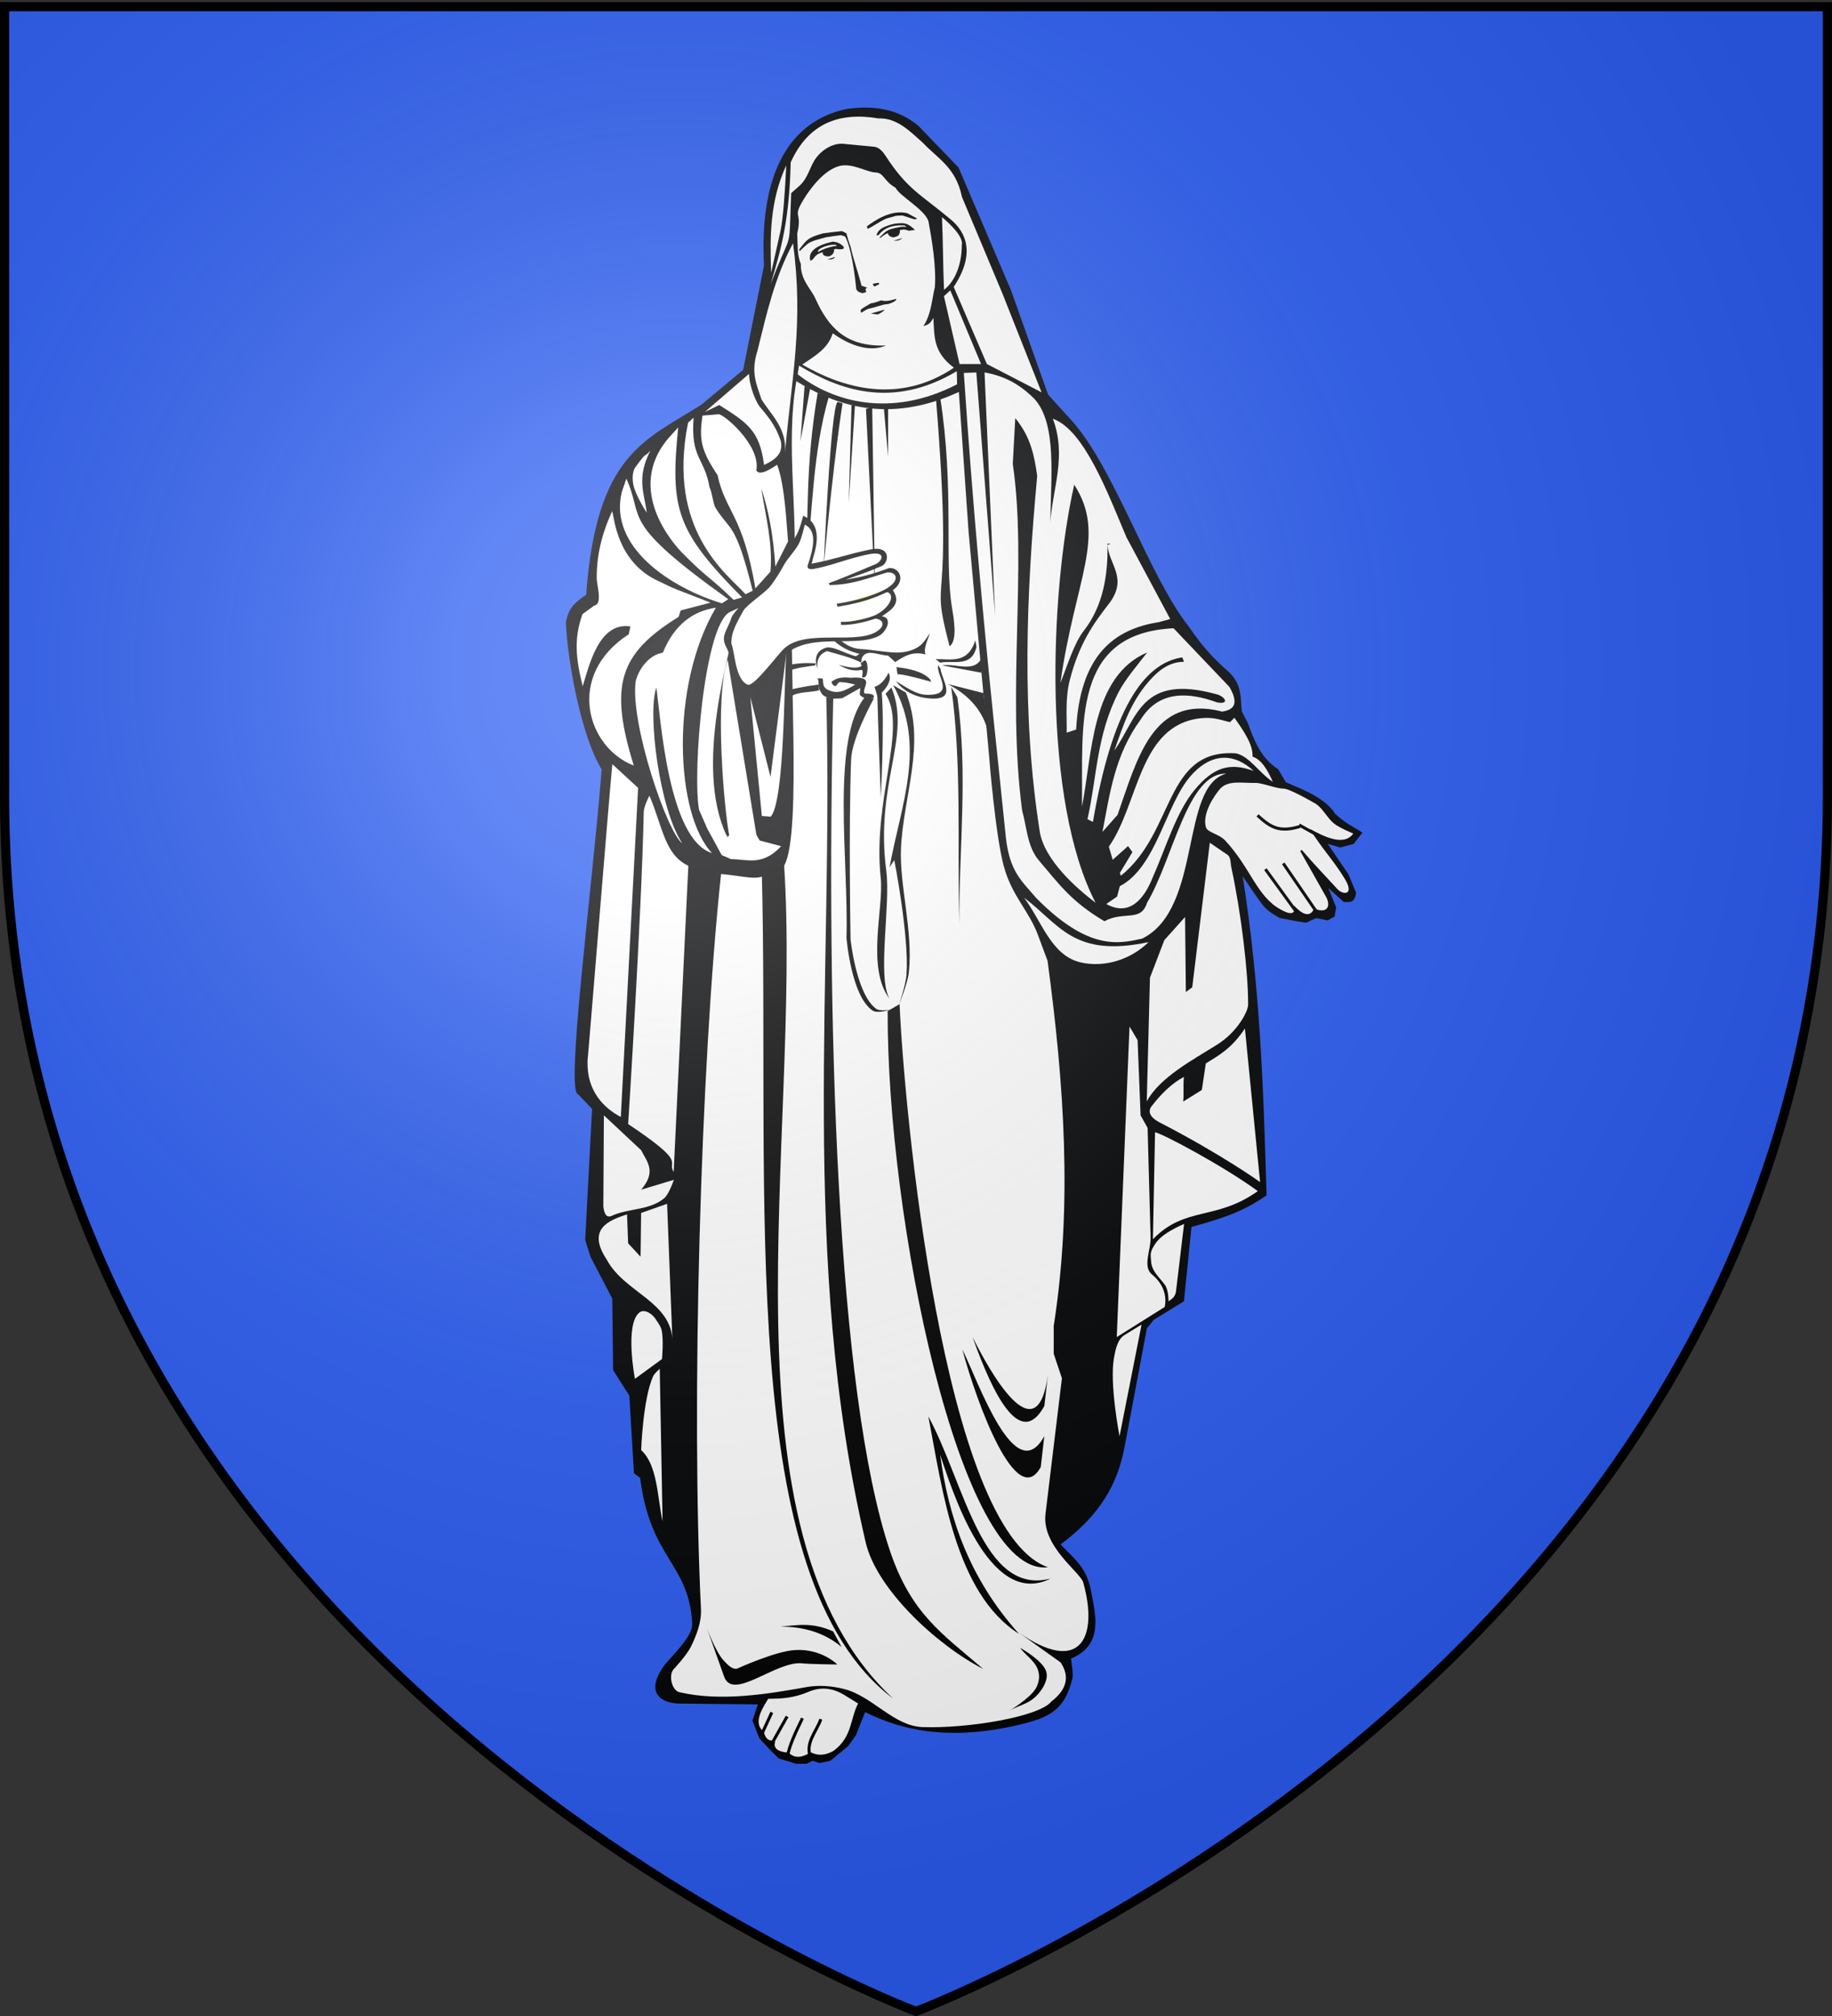 <svg xmlns="http://www.w3.org/2000/svg" xmlns:xlink="http://www.w3.org/1999/xlink" width="600" height="660" version="1.0"><rect width="100%" height="100%" fill="#333333" stroke="none"/><desc>Flag of Canton of Valais (Wallis)</desc><defs><radialGradient xlink:href="#a" id="b" cx="221.445" cy="226.331" r="300" fx="221.445" fy="226.331" gradientTransform="matrix(1.353 0 0 1.349 -77.63 -85.747)" gradientUnits="userSpaceOnUse"/><linearGradient id="a"><stop offset="0" style="stop-color:white;stop-opacity:.314"/><stop offset=".19" style="stop-color:white;stop-opacity:.251"/><stop offset=".6" style="stop-color:#6b6b6b;stop-opacity:.125"/><stop offset="1" style="stop-color:black;stop-opacity:.125"/></linearGradient></defs><g style="display:inline"><path d="M300 658.5s298.5-112.32 298.5-397.772V2.176H1.5v258.552C1.5 546.18 300 658.5 300 658.5" style="fill:#2b5df2;fill-opacity:1;fill-rule:evenodd;stroke:none;stroke-width:1px;stroke-linecap:butt;stroke-linejoin:miter;stroke-opacity:1"/></g><path d="M250.218 86.964c-1.614-30.722 8.699-47.564 27.306-51.324 8.66-1.171 16.617.006 23.26 5.562l13.147 13.653 17.192 40.2 12.136 34.13 7.584 8.344c14.092 15.501 25.45 51.164 38.43 67.505 4.804 7.085 8.529 10.873 13.332 15.102 4.39 4.276 3.617 8.938 4.118 12.782l1.922 3.725c1.857 5.01 4.085 11.532 9.956 15.164l2.528 4.298 5.31 2.275c5.968 2.697 9.211 5.394 10.871 8.09 4.292 3.818 5.937 4.107 8.888 6.136l-2.888 3.691-4.376 1.157-4.099-1.192 6.773 9.93 2.52 6.06c-.473 3.63-2.362 3.015-4.037 3.041l-5.056-4.55 2.567 6.286-.506 3.034-2.275 1.264-3.792-.758-3.287 1.517-3.596-.598-4.978-.928c-5.052-2.873-5.013-3.386-8.693-8.545l-3.485-5.144c5.692 35.968 6.802 69.173 7.819 104.474-6.95 4.758-12.304 6.942-24.587 10.353l-2.466 24.306-9.86 6.068-2.276 2.781-7.332 38.936c-2.295 12.19-8.093 22.3-20.943 31.835 5.957 6.016 8.645 8.244 10.014 15.422 1.552 8.134 4.007 17.495-6.615 21.955 0 0 .839 4.912.492 6.383-2.474 10.494-7.578 12.881-17.121 15.184-23.882 5.762-39.643 1.508-50.776-4.06l-3.034 7.585-2.528 3.54-5.815 4.803-3.54.759-2.276-.759-2.022 1.012h-3.287l-5.815-1.77-3.034-3.034-3.287-3.54-2.275-5.815 1.77-5.31-25.536-.252c-6.116-.06-11.843-3.508-4.803-12.894 4.042-4.593 9.069-9.537 8.85-13.4-1.126-19.87-13.69-20.895-17.054-47.6l-2.023-1.516-1.516-25.4-5.31-8.343-.275-23.441-7.102-13.608-1.77-5.562 2.253-42.912-4.55-4.804c-4.28-.375 4.587-67.199 7.692-106.342-6.97-11.333-11.353-37.016-11.716-48.25.672-2.662.9-5.235 6.626-8.908 3.412-46.198 19.149-50.458 37.777-62.274l13.653-11.378z" style="opacity:.98;fill:#000;stroke:none"/><path d="m242.458 198.798-3.473 1.59c-8.335 4.336-12.248 52.446-10.04 64.711l2.65 6.095 4.769 8.744 3.034 1.325c5.292.002 10.268 2.421 16.429-4.24l-7.035-1.855-1.06-1.854-9.418-57.36c-4.418 12.568-1.118 49.212.502 57.467-1.431 1.609-.06.412-.915 0-10.556-22.568.832-59.773 4.557-74.623" style="fill:#fff;stroke:none"/><path d="M234.46 198.938c-15.1 25.586-13.338 67.702-1.264 80.343-14.324-4.355-16.842-44.315-18.228-54.213-3.005 8.533 1.045 39.96 8.488 51.039-4.969-3.649-17.002-39.012-15.29-52.915.936-4.161 4.454-8.854 8.918-9.509 3.844-9.386 10.024-13.64 17.376-14.745" style="fill:#fff;stroke:none"/><path d="M207.572 250.638c-15.352-5.89-22.451-29.54-1.653-42.985l.536-2.562c-10.256-1.587-13.472 12.64-15.612 19.57-2.215-8.86-2.992-15.512-.061-23.627l3.885-2.816c2.758-.369.81-6.738.767-8.63-.117-9.335 2.559-16.794 5.067-22.242.714 2.217 1.526 16.704 15.197 22.915 2.3 1.046 3.575 1.817 5.894 2.716l11.118 4.31-9.779 2.562-.67 2.097c-19.504 12.052-22.832 22.443-14.69 48.692" style="fill:#fff;stroke:none"/><path d="M203.62 161.153c-4.261 17.866 15.822 31.184 32.807 36.369l2.099-1.345c-36.137-25.81-27.297-26.103-33.39-39.472z" style="fill:#fff;stroke:none"/><path d="M212.981 147.566c-2.548 2.828-.524-.552-4.807 5.281-1.085 1.477-1.084 3.622-.824 5.436.5 3.478 4.448 9.555 4.448 9.555-.572-5.868-3.587-10.958 1.183-20.272" style="fill:#fff;stroke:none"/><path d="M218.82 143.554c-14.131 16.806 1.756 34.524 4.67 37.494 8.234 8.392 9.067 7.798 16.762 15.335l2.787-.798c-21.513-21.752-23.603-28.828-20.924-55.655z" style="fill:#fff;stroke:none"/><path d="M225.35 138.383c-7.136 35.438 12.987 49.667 18.822 56.149l2.335-1.137c-5.681-22.821-7.28-19.273-12.146-27.105-.846-1.362-1.157-5.312-1.967-6.69-1.673-9.919-6.254-9.342-5.232-22.864z" style="fill:#fff;stroke:none"/><path d="M235.207 135.637c1.148-.689 14.058 9.939 12.498 18.35.986 1.838 4.243-.113 6.82-1.843 2.596 7.032 3.05 19.404 3.572 25.124l-4.168 8.232c-.657-10.518-2.316-18.781-4.614-25.607 1.458 9.082 3.84 18.164 3.014 27.246l-4.921 5.476c-4.236-24.463-9.772-24.892-12.402-37.064-5.35-8.029-6.122-11.538-4.928-19.498z" style="fill:#fff;stroke:none"/><path d="M260.805 124.79c12.617 7.842 30.092 14.196 53.23 3.527l3.19 45.842 6.718 73.382s2.042 26.119 4.882 36.301c2.67 9.574 8.19 14.404 11.07 22.135l3.19 8.564c5.426 40.333 8.229 79.993 2.016 119.56v9.067l2.687 8.06-5.374 44.392c-1.287 10.634 11.4 19.077 12.35 22.44 5.045 17.841-.821 30.773-21.493 16.121l14.105 10.076c3.105 4.71 1.933 8.946-3.022 12.762-3.965 5.059-27.645 8.932-42.24 8.396-9.41-.346-16.365-10.053-25.525-12.427-4.015-1.04-8.343-1.405-12.426-.671-12.55 2.255-28.085 4.85-41.644 1.679-2.486-.581-3.576-5.369-2.015-7.389 0 0 4.325-4.6 5.709-7.388 1.908-3.843 3.566-8.14 3.358-12.426-3.252-67.116-.155-177.508 6.582-240.648 11.669 1.044 11.32 3.077 20.664-2.75 6.076-10.715 1.01-70.722 2.98-93.115 1.913-21.75-2.686-43.66 1.008-65.49" style="fill:#fff;stroke:none"/><path d="M268.061 224.122c-4.417.559-8.834 1.347-13.25 2.945l-.786 8.637c2.805-10.609 8.998-8.34 14.233-9.717zM267.178 217.153c-3.722-.141-5.474-.199-11.092.982l-.392 3.043c3.348-2.562 7.372-2.712 11.288-3.338zM292.502 556.079c-58.556-54.412-29.902-183.372-35.685-272.684l-7.342.927c2.769 107.042-8.991 232.433 43.027 271.757" style="fill:#000;stroke:none"/><path d="M255.596 532.522c5.27-.39 10.088-1.63 17.275 1.57l2.748 5.104c-5.723-4.807-12.537-6.653-20.023-6.674M274.231 544.92s-8.456-.072-11.539-.378c-8.593-.853-22.644 12.487-25.537 4.35l-6.054-17.024s2.974 8.698 6.054 11.917c1.151 1.204 2.764 2.967 4.35 2.46 0 0 12.308-5.658 18.917-6.054 8.648-.518 13.809 4.73 13.809 4.73M334.096 539.47s7.42 4.08 8.56 7.759c.57 1.838-.286 4.005-1.337 5.617-3.37 5.168-7.119 5.027-10.701 7.224 0 0 6.627-4.03 8.56-7.224.852-1.406 1.287-3.185 1.07-4.815-.522-3.945-4.083-5.72-6.152-8.56" style="fill:#000;stroke:none"/><path d="M251.574 556.163c4.096-.051 8.048-.118 13.202-2.285 3.833-1.611 7.655-1.499 11.931 1.142l4.316 2.666c-2.634 5.168-1.895 10.949-7.997 15.486-2.496 1.445-4.992 1.769-7.489.508-2.412 1.39-4.823 2.403-7.235.127-3.76-.309-5.083-1.554-4.443-3.555-1.27-1.04-2.538.64-3.808-3.427-3.879-2.969.42-8.611 1.523-10.662" style="fill:#fff;stroke:none"/><path d="M265.537 575.457c-2.02-4.753 1.85-8.481 3.3-12.63M257.858 575.33c.545-3.721 2.755-8.274 4.95-12.82M252.4 571.522l5.394-9.584M249.353 568.031l3.427-7.426" style="fill:none;stroke:#000;stroke-width:1px;stroke-linecap:butt;stroke-linejoin:miter;stroke-opacity:1"/><path d="M270.615 228.292h2.284c-2.386 105.648 1.107 227.615 18.564 279.4 6.912 20.504 16.878 26.993 30.55 38.697-15.243-7.82-34.913-26.11-38.486-41.424-21.774-93.305-10.477-184.658-12.912-276.673M290.028 227.152l1.91-2.101c6.727 16.184-5.475 31.21-1.665 60.13 1.449 10.992-3.065 34.79 1.08 41.842-7.744-10.273-1.856-29.747-2.903-39.535-2.752-25.74 8.813-49.133 1.578-60.336" style="fill:#000;stroke:none"/><path d="m283.343 228.107 2.865.573s-7.173 12.797-7.449 19.862c-.867 22.216-.19 59.016-.19 59.016s1.868 17.98 8.403 22.727c1.289.937 4.775.191 4.775.191s-4.267 1.467-5.921.382c-7.073-4.638-8.595-23.873-8.595-23.873.758-24.847-5.233-64.887 6.112-78.878M292.51 224.287c11.102 19.926 2.384 39.662-1.145 59.588l1.528-2.292s4.877 24.915 4.01 37.434c-.235 3.404-2.483 9.931-2.483 9.931s2.857-6.99 3.247-10.695c1.41-13.407-3.126-28.536-2.583-40.49.776-17.395 8.238-34.303 1.628-50.993zM291.01 220.264s1.87 2.321-2.225 6.515c.934 10.96-.318 34.324-.318 34.324s-.817-21.984-1.112-32.576c-.034-1.259-.953-3.655-.953-3.655 2.006-.595 3.447-2.323 4.608-4.608M304.04 463.711c4.575 23.588 8.67 57.841 29.705 71.191-16.825-18.771-23.192-39.008-25.837-58.621 3.595 10.475 15.772 50.8 36.177 40.506-22.414 5.88-28.223-31.414-40.044-53.076" style="fill:#000;stroke:none"/><path d="M290.719 330.997c-.296 67.246 23.562 185.437 52.461 182.09-34.533-12.198-47.168-151.661-48.559-184.346z" style="fill:#000;stroke:none"/><path d="M315.165 441.741c4.967 18.427 17.835 52.901 25.692 38.538l1.168-10.121c-9.513 17.314-21.393-17.33-26.86-28.417" style="fill:#000;stroke:none"/><path d="M318.524 437.71c6.645 18.763 15.651 36.95 23.508 22.586l1.168-10.12c-3.635 26.549-19.21-1.378-24.676-12.465M311.517 224.871c3.51 24.74 1.973 51.642 2.686 77.58-.202-24.735 2.935-48.635-.671-74.221z" style="fill:#000;stroke:none"/><path d="M420.276 258.167c-2.064.067-6.995-1.91-9.06-1.851-4.178.117-9.044-1.041-11.679 2-1.496 1.728-5.863 7.746-4.617 12.404.513 1.92 4.196 2.142 6.391 4.502 8.295 8.914 10.33 18.29 18.07 22.499 2.571 1.5 5.24 2.141 4.42-1.294 2.336 2.655 5.215 4.313 6.56 1.018 4.306 1.761 5.476-.645 4.081-3.578l-8.592-15.226.503-.395c3.355 3.983 7.693 8.513 11.685 12.853 1.732 1.881 5.734 2.117 2.39-3.398-3.772-6.223-7.85-10.284-11.414-16.321 4.68 2.54 11.142 5.774 14.202 1.51 0 0-4.516-1.84-6.292-3.272-2.517-2.029-3.87-5.544-6.795-6.92 0 0-7.88-4.595-9.853-4.531" style="fill:#fff;stroke:none"/><path d="m431.238 298.996-10.094-15.047M425.163 298.529l-10.187-13.271" style="fill:#2b5df2;stroke:none"/><path d="m396.225 275.9-5.75 47.308-2.092 1.568-.261-24.569-6.796 7.58-4.705 12.285-1.045 40.513c4.182-7.815 14.965-13.523 23.001-18.558 6.87-4.304 10.182-11.026 10.194-13.069.063-10.716-2.31-30.198-5.49-44.956-.307-1.428-.1-3.36-1.306-4.182zM407.725 336.709l4.966 50.275s-12.723-9.121-32.848-19.489c-2.825-1.455-4.192-3.373-2.698-5.319 3.383-4.404 6.907-7.68 10.6-9.61-.31 2.73.054 5.089-.233 8.073l6.099-3.804 1.307-8.683c4.387-2.722 8.396-4.85 12.807-11.443M377.591 405.7l.697-35.025c2.77.591 22.517 11.143 33.66 19.267-13.697 9.785-23.716 4.818-34.357 15.759" style="fill:#fff;stroke:none"/><path d="m387.796 400.697-2.544 21.253c-.116 2.616-1.394 3.237-2.554 4.063 0 0 .059-3.634-1.16-5.34-1.774-2.478-4.276-4.395-4.518-7.528-.193-2.499-.565-3.107 1.387-6.02 1.678-2.506 5.104-4.557 9.389-6.428" style="fill:#fff;stroke:none"/><path d="m369.93 336.06-4.178 101.676 15.684-9.849s1.724-5.857-4.123-10.615c-3.2-2.604-.372-8.025-.481-12.04l-.977-35.975-2.298-4.104-.985-24.621zM373.877 433.638l-7.214 36.568s-3.376-17.304-1.806-25.77c.496-2.672 1.13-5.969 3.447-7.387zM335.4 293.908c11.672 8.73 16.122 19.76 40.786 14.517-5.835 5.706-14.264 8.382-22.079 6.69-9.837-2.132-12.968-13.667-18.707-21.207M384.353 205.684c-33.524 1.6-29.635 31.847-30 58.375 3.4-16.896 2.96-42.595 21.375-50.468-3.328 4.31-7.237 8.858-9.344 12.937-7.295 14.123-7.093 27.766-10.219 41.656l1.782.907c6.187-36.331 16.394-52 29.28-53.875l.532 1.437c-4.228.047-7.422 2.123-10.219 5.031-7.105 7.376-9.65 15.763-12.593 24.063 7.647-10.864 8.758-25.301 33.562-18.438 2.895.801 4.207 3.455.031 2.625-9.468-3.428-18.965-3.903-24.937 5.594-8.528 11.644-10.113 24.257-12.532 36.813l4.938-5.563c6.424-18.256 11.5-39.447 33.906-33.906l.062.125c4.49-.523 5.681-2.858 2.688-8.094z" style="fill:#fff;stroke:none"/><path d="m322.447 121.903 3.468 79.719-6.156-79.688-4.094.157c2.85 42.978 6.775 85.835 11.344 128.656l2.406 23.219c1.211 11.632 5.506 14.682 9.875 19.937 17.311 17.61 27.345 15.015 34.813 13.375 19.794-9.882 12.23-49.981 27.531-54-12.716-.451-17.4 27.873-25.969 42.281-2.006 6.419-7.486 2.57-13.968 6.028-10.897-6.446-14.85-12.171-21.375-19.809-3.953-4.626-3.979-10.869-5.563-16.437-5.112-38.623 1.748-80.973-3.062-113.438l.812-15c5.213 6.302 6.266 12.604 7.188 18.906-3.609 38.773-5.173 77.995.812 116.313 1.48 9.479 12.179 18.784 18.313 23.437-17.33-33.353-15.184-100.567-7-136.875 10.803 16.735.266 30.786-4.532 64.938 2.38-5.944 4.452-12.99 7.625-17.063 6.427-8.245 7.946-18.26 7.813-28.156v-.406l1.062.031-1.062.375c.364 6.352 6.913 10.922.406 19.313-4.786 6.17-9.63 12.755-12.75 24.875-1.52 5.904-.957 11.527-1.031 17.28l3.094-1.03c1.289-24.12 12.189-32.872 27.125-35.157l3.687-1.03-14.187-26.5h-.031c-6.127-14.447-13.892-35.426-24.22-39.063 4.557 12.112.01 22.583-.812 33.718.156-14.718 2.168-31.85-5.125-40.125-5.479-5.497-10.565-7.65-16.437-8.78" style="fill:#fff;stroke:none"/><path d="m431.96 299.67-11.685-17.02M424.847 298.908l-10.415-14.352M411.841 266.942c4.28 3.86 7.012 5.694 13.895 3.643M432.087 273.76l-6.605-3.683" style="fill:none;stroke:#000;stroke-width:1px;stroke-linecap:butt;stroke-linejoin:miter;stroke-opacity:1"/><path d="M363.16 277.176c9.914-14.101 9.743-39.724 29.995-42.03 4.547-.519 6.937.72 9.7 1.257l1.437-1.437c3.047 4.404 6.147 8.815 5.927 12.753 2.758.855 4.842 4.067 6.646 8.262-4.61-3.09-7.634-8.344-12.034-9.34-23.617-1.618-19.885 25.656-37.72 40.055l-.36-.898 4.132-6.826-1.437-1.976-5.03 4.49z" style="fill:#fff;stroke:none"/><path d="M410.578 252.389c-7.777-7.143-15.195-4.604-20.659 1.684-8.222 9.462-11.178 29.824-23.165 36.047l-.9 3.401-3.535 2.428c7.347 4.125 12.307-1.31 15.21-8.714 4.365-9.752 7.605-21.214 13.65-28.56 6.425-7.806 11.84-9.017 19.4-6.286" style="fill:#fff;stroke:none"/><path d="M262.748 119.344c3.999-2.74 8.383-5.096 9.989-10.23 4.508 3.262 11.49 6.578 17.446 3.993-12.932.495-18.755-5.619-23.178-15.454-1.372-3.052-4.885-6.063-4.717-11.24-1.33-3.01-.994-6.897-1.189-9.968 1.764-7.45-1.786-4.875 2.175-11.28 1.912-3.142 6.546-9.58 11.746-10.842 4.16-1.01 8.79 2.046 11.733 2.141 2.794.09 2.608 2.787 6.549 4.997 1.338 2.744 9.21 6.88 10.744 10.817 1.065 5.636 2.653 14.936 2.123 21.759-1.015 4.15-1.076 8.53-3.73 12.734 2.027-.582 2.3-1.154 3.247-2.675.38 6.012-.167 11.104 6.73 16.284-17.754 11.933-35.952 6.934-49.668-1.036" style="fill:#fff;fill-rule:evenodd;stroke:none"/><path d="M287.484 102.93c-.978-.034-2.168-.262-2.349-.422.208.255 3.972-1.054 4.64-1.118-.496.66-1.917 1.433-2.291 1.54M282.066 102.4c-.18-.16-.13-.49-.183-.678-.174-.605 1.759-1.397 3.32-2.423 1.403-.13 2.83-.804 3.36-.956 1.183.281 2.171.312 4.967-.49.22.77-2.174 1.559-2.434 1.633-.472.119-1.052.098-1.503.21-1.388.34-2.632.79-3.967 1.113-.41.1-.822.193-1.232.294-.867.35-1.616.88-2.328 1.296M282.455 95.985c-1.541-.433-1.54-.663-2.025-1.297-.46-4.976-1.674-13.743-3.634-17.244-.468-.18-.936-.36-1.366-.45-1.744.195-3.329.437-4.91.686-2.423.695-4.639 1.126-6.013 2.14-.881.772-1.763 1.543-2.615 2.416l-.166-.58c2.654-3.26 2.641-3.775 7.87-5.274 1.995-.258 3.991-.516 6.14-.716.467.18.962.455 1.446.733.415 1.445.83 2.89 1.395 4.393.744 3.534 2.73 9.267 3.588 12.769.593.145 1.212.383 1.832.622-.223.166-.455.335-.561.475l.277.966zM286.369 93.826c-.235-.35-.454-.601-.537-.892.644-.185 1.306-.272 1.967-.36l.137.48c-.605.283-1.087.523-1.567.772M294.389 78.655c-.294.152-1.552.198-1.704.14.814-.183 2.374-.706 2.872-.892-.272.308-.872.607-1.168.752" style="fill:#000;fill-rule:evenodd;stroke:none"/><path d="M272.18 84.921c-.445-.017-1.03-.02-1.192-.075.402-.047 1.955-.518 2.442-.742.029.102-.211.323-.331.494-.362.189-.66.248-.92.323M271.214 83.949c-2.106-.127-1.747-1.267-1.776-1.37-3.056.877-2.324 2.018-4.018 2.818-1.11-3.514 3.22-5.444 7.441-6.297 1.02.225 1.969.157 3.552 1.794a.69.69 0 0 0-.112.55c-1.528.439-2.106-.126-3.125.166.028.57-.094 1.123-.507 1.607-.374.422-.854.67-1.455.732M292.565 77.707c-1.002-.12-1.774-.732-1.73-1.365-1.02.292-1.776 1.028-2.586 1.575-.163-.056-.192-.158-.192-.158 2.373-2.397 2.536-2.69 7.14-3.5.537-.053 1.103-.002 1.668.048-.191-.158-.36-.313-.55-.47-3.664-.302-6.704.672-8.503 3.066l-.76.218c.439-2.318 3.15-3.18 5.792-3.853 3.06-.351 4.279-.496 6.787 2.014-.671.09-1.333.178-2.006.26-1.545-.602-2.036-.35-2.949-.2.138.48.028 1.038-.355 1.666-.491.405-1.034.552-1.756.7" style="fill:#000;fill-rule:evenodd;stroke:none"/><path d="M267.897 82.503c-.358-1.249 4.045-2.724 5.958-2.329l.11.385c-.286-.02-.563-.042-.823.032-1.822.353-3.583.96-5.245 1.912" style="fill:#fff;fill-rule:evenodd;stroke:none"/><path d="M299.528 71.82c-1.364-.441-2.739-.88-3.94-1.266-.824.032-1.525.02-2.176.105l-3.19.915c-2.215.95-5.52 3.35-6.094 3.311l-.22-.77c2.955-2.207 8.073-5.544 13.25-4.318.98.552 2.122 1.16 3.264 1.767z" style="fill:#000;fill-rule:evenodd;stroke:none"/><path d="M248.072 114.868c-2.347 7.248-.129 11.3 1.324 15.889 3.361 5.316 8.38 9.577 7.68 17.478 2.198-24.4 6.174-42.467 2.648-68.588-6.039 11.202-8.69 23.25-11.652 35.22M308.506 71.07c.334 7.731.33 15.395.665 23.807 4.24-3.223 5.868-9.648 5.819-14.511.72-2.776-3.732-6.945-6.484-9.297" style="fill:#fff;stroke:none"/><path d="m230.844 134.873 14.499-12.496c-.123 2.384 1.41 7.905 3.45 10.737 3.813 4.454 5.376 6.816 6.927 11.27.718 3.667-1.033 5.759-5.482 7.836-1.436-11.042-5.157-13.651-14.7-19.63zM257.516 54.117c-.414 8.622-1.052 17.707-1.918 21.58l-3.037 13.588c-.416-11.723-.486-23.445 4.955-35.168" style="fill:#fff;stroke:none"/><path d="M252.4 92.961c3.549-11.627 6.147-21.41 6.555-39.803 5.752-12.699 15.78-16.597 28.773-14.387 6.009-.234 10.182 4.118 14.547 7.993 4.738 5.1 10.787 7.953 12.788 17.744l13.268 31.65 12.789 32.291-17.904-9.272-10.87-25.256c8.622-12.917 1.874-19.683-.96-22.06-9.872-8.282-14.19-9.772-21.42-20.941-.845-1.306-2.127-2.73-3.676-2.877l-10.071-.96c-3.085-.293-6.665 1.596-8.952 4.636-2.023 2.69-2.587 6.6-5.435 9.112l-2.717 2.398-.32 9.111c-.312 8.881-.554 5.296-6.394 20.621" style="fill:#fff;stroke:none"/><path d="m309.149 96.958 5.115 22.22h7.034L311.227 95.04zM261.695 119.709c12.783 7.642 30.272 14.568 51.656 1.808l.113 4.295c-21.932 11.316-40.953 5.555-52.222-3.278z" style="fill:#fff;stroke:none"/><path d="m263.503 126.378 1.809.904-3.165 17.18zM267.798 128.638l3.617 1.357c-5.31 18.333-5.356 38.171-7.46 57.42.805-18.843-.202-34.84 3.843-58.777M274.354 131.577l1.583.452s-2.754 17.118-6.104 52.674c-.109 1.152 2.2-52.06 4.521-53.126M278.876 132.707l-.905 31.876 2.035-31.876zM290.857 133.838v15.598l-1.356-15.598zM283.623 133.838l2.035-.452.904 59.681zM307.933 130.18c4.66 30.068 1.305 53.206 3.83 68.564.538 3.27 1.974 11.01-.766 12.832-7.002-26.813 1.66-5.745-4.405-80.44zM267.51 195.716c.087 8.52 4.45 16.136 14 18.343l-1.157.782c-3.542-.76-7.962-3.763-10.256-2.651-3.161 1.15-3.313 4.009-2.37 6.776-.377-3.409 1.03-5.026 3.127-5.8 3.942 1.127 7.869 2.05 11.218 3.768.083-1.124.09-1.847 1.093-2.656 1.684-1.359 5.15.25 7.72.375l2.312 2.094c2.818-1.832 5.622-3.66 9.937-2.5-.87-1.992.957-5.138 1.375-6.969-.887 1.51-2.192 3.417-3.469 4.313-2.322 1.628-5.407 2.162-8.062 2.03-3.751-.184-7.417-.932-11.25-1.155-7.148-.417-12.7-9.426-14.219-16.75M306.4 215.79c4.944-.116 10.5 1.727 13.024-6.129l.383 2.107c-1.587 6.86-7.509 4.33-11.874 5.171zM269.385 222.097c.204.515.183 2.253.534 2.683 0 0 .346.62 1.13 1.013 3.466 1.718 5.967.136 9.055-1.663 0 0-2.565-.688-3.88-.74-.558-.021-1.316-.25-1.664.185l-.74.924c-.196.246-.693.028-.924-.184-.33-.304-.77-1.094-.37-1.294.617-.308 1.182-.752 1.849-.924 1.373-.356 2.849-.4 4.25-.185 0 0 3.75-.49 4.806.74.963 1.121-1.428 4.054 0 4.435 0 0 2.38-.133 2.772.74.114.25-.094.756-.37.738 0 0-2.056.222-2.956-.184-.556-.251-1.355-.687-1.294-1.294l.185-1.848-5.914 3.326s-2.76.362-4.067 0c-1.038-.287-2.29-.7-2.772-1.663 0 0-.569-.954-.74-1.479-.347-1.069.063-2.386-.554-3.326z" style="fill:#000;stroke:none"/><path d="M321.504 215.443v4.805l-12.937-2.402c4.323-.778 10.483 2.578 12.937-2.403M310.415 223.945l11.644 2.957 1.663 13.122c-1.64-7.139-6.247-12.39-13.307-16.08M293.596 218.4l.37 2.403c.627-.315 5.063.754 11.09 2.403l-.555-.924c-2.443-2.487-6.512-3.346-10.905-3.882M282.877 216.367c1.354-1.083 1.714 3.885.554 5.175-.247.275-1.078.369-1.109 0 0 0 .544-2.356-.185-2.218-2.557.487-4.831-.122-7.392-1.663 2.181.618 5.944 1.48 7.392.37.25-.191-.43-.728-.184-.924z" style="fill:#000;stroke:none"/><path d="M307.224 217.75c-.676 3.454 5.922 10.033-3.884 9.71-3.351-.11-6.603-2.521-9.904-4.466 1.894 2.626 5.509 5.153 10.68 5.632 9.807.907 4.373-5.825 3.885-9.71zM263.036 168.857s-.909 3.928-2.089 6.13c-1.672 3.121-4.25 6.408-5.804 9.564-.807 1.639-3.723 4.08-5.441 6.215-1.818 2.164-9.466 9.337-10.164 11.498-1.412 4.373-3.703 5.853-1.607 9.73 1.19 2.201 5.006 14.967 10.15 15.433 2.12.193 6.405-10.536 8.936-12.952 8.285-7.905 24.486-1.92 31.557-6.755 2.452-2.097 3.323-5.657.248-5.934 2.02-1.597 6.87-3.707 3.592-8.576 4.39-3.085 2.206-7.56-1.257-7.22-5.705 2.098-9.262 2.95-14.261 3.812 5.238-1.974 5.963-1.96 11.793-4.46 2.528-1.084 3.203-6.85-3.571-5.467-7.646 1.562-11.535 3.17-18.916 4.586-.91-.05-.136.09-.064-1.31 1.809-5.567 2.713-11.883-3.102-14.294" style="fill:#000;stroke:none"/><path d="M263.568 171.75s-.973 4.516-2.02 6.413c-1.482 2.69-3.793 4.735-5.172 7.454-.716 1.413-2.822 4.76-4.346 6.6-1.612 1.864-7.548 5.939-8.52 7.643-3.336 5.851-4.06 8.029-3.96 10.96 1.056 1.897 1.08 11.534 5.293 13.33 1.995.85 9.74-9.765 11.985-11.846 7.35-6.812 24.9-.662 31.172-6.205 2.176-1.807 1.12-4.49-5.017-3.473 9.104-1.868 11.846-10.262 5.136-8.728 7.678-3.572 5.506-6.794 2.434-6.502-6.004 1.782-11.62 4.102-18.88 4.127l-.209-.594c4.647-1.7 10.118-4.08 15.29-6.234 2.242-.935 3.752-4.429-2.257-3.236-6.782 1.345-11.74 3.648-18.287 4.868-.808-.044-1.786.138-1.722-1.068 1.604-4.797 3.573-11.35-.92-13.508" style="fill:#fff;stroke:none"/><path d="M291.34 192.869c-7 3.53-12.354 4.454-17.183 5.279M275.422 204.05c3.616.311 9.87-1.447 11.91-2.307" style="fill:#fcef3c;stroke:#000;stroke-width:1px;stroke-linecap:butt;stroke-linejoin:miter;stroke-opacity:1"/><path d="M257.54 213.928c-.827 9.059-.5 48.17-5.122 53.434l-2.899-.223-3.79-38.94 6.62 26.14zM200.552 250.174l8.436 7.776-5.664 107.737c-5.436-2.898-11.233-8.353-10.904-18.482.203-.918 6.838-83.863 8.132-97.031M210.836 265.811c.04-1.93 1.848-5.313 1.848-5.313 4.317 9.926 4.92 19.338 12.755 22.932l-4.803 100.245c-2.452-3.87 5.085-2.357-14.909-15.678 0 0 4.401-68.57 5.109-102.186M197.78 365.146l-.185 29.881c.322 2.479 1.083 3.937 3.053 2.883 5.337-2.35 12.205-1.672 16.908-5.655 1.584-1.342 3.142-6.007 3.142-6.007l-10.72 3.235c5.208-6.049 1.824-9.233 0-12.938zM205.357 397.569c-5.755 1.88-13.36 4.666-6.653 14.785 5.851 11.012 21.607 13.75 21.55 27.213l-1.774-45.464-8.502 3.003-.185 14.324-4.066-4.39z" style="fill:#fff;stroke:none"/><path d="M207.945 451.398s-3.423-17.813 1.478-21.717c1.66-1.322 4.425.518 5.545 2.541 0 0 1.362 1.846 1.663 3.004.802 3.076.185 9.703.185 9.703zM216.07 448.125l.931 49.94c-1.775-8.309-1.657-18.392-7.023-23.334 0 0 .594-16.666 3.874-24.065.486-1.096 2.217-2.541 2.217-2.541" style="fill:#fff;stroke:none"/><path d="M300 658.5s298.5-112.32 298.5-397.772V2.176H1.5v258.552C1.5 546.18 300 658.5 300 658.5" style="opacity:1;fill:url(#b);fill-opacity:1;fill-rule:evenodd;stroke:none;stroke-width:1px;stroke-linecap:butt;stroke-linejoin:miter;stroke-opacity:1"/><path d="M300 658.5S1.5 546.18 1.5 260.728V2.176h597v258.552C598.5 546.18 300 658.5 300 658.5z" style="opacity:1;fill:none;fill-opacity:1;fill-rule:evenodd;stroke:#000;stroke-width:3;stroke-linecap:butt;stroke-linejoin:miter;stroke-miterlimit:4;stroke-dasharray:none;stroke-opacity:1"/></svg>